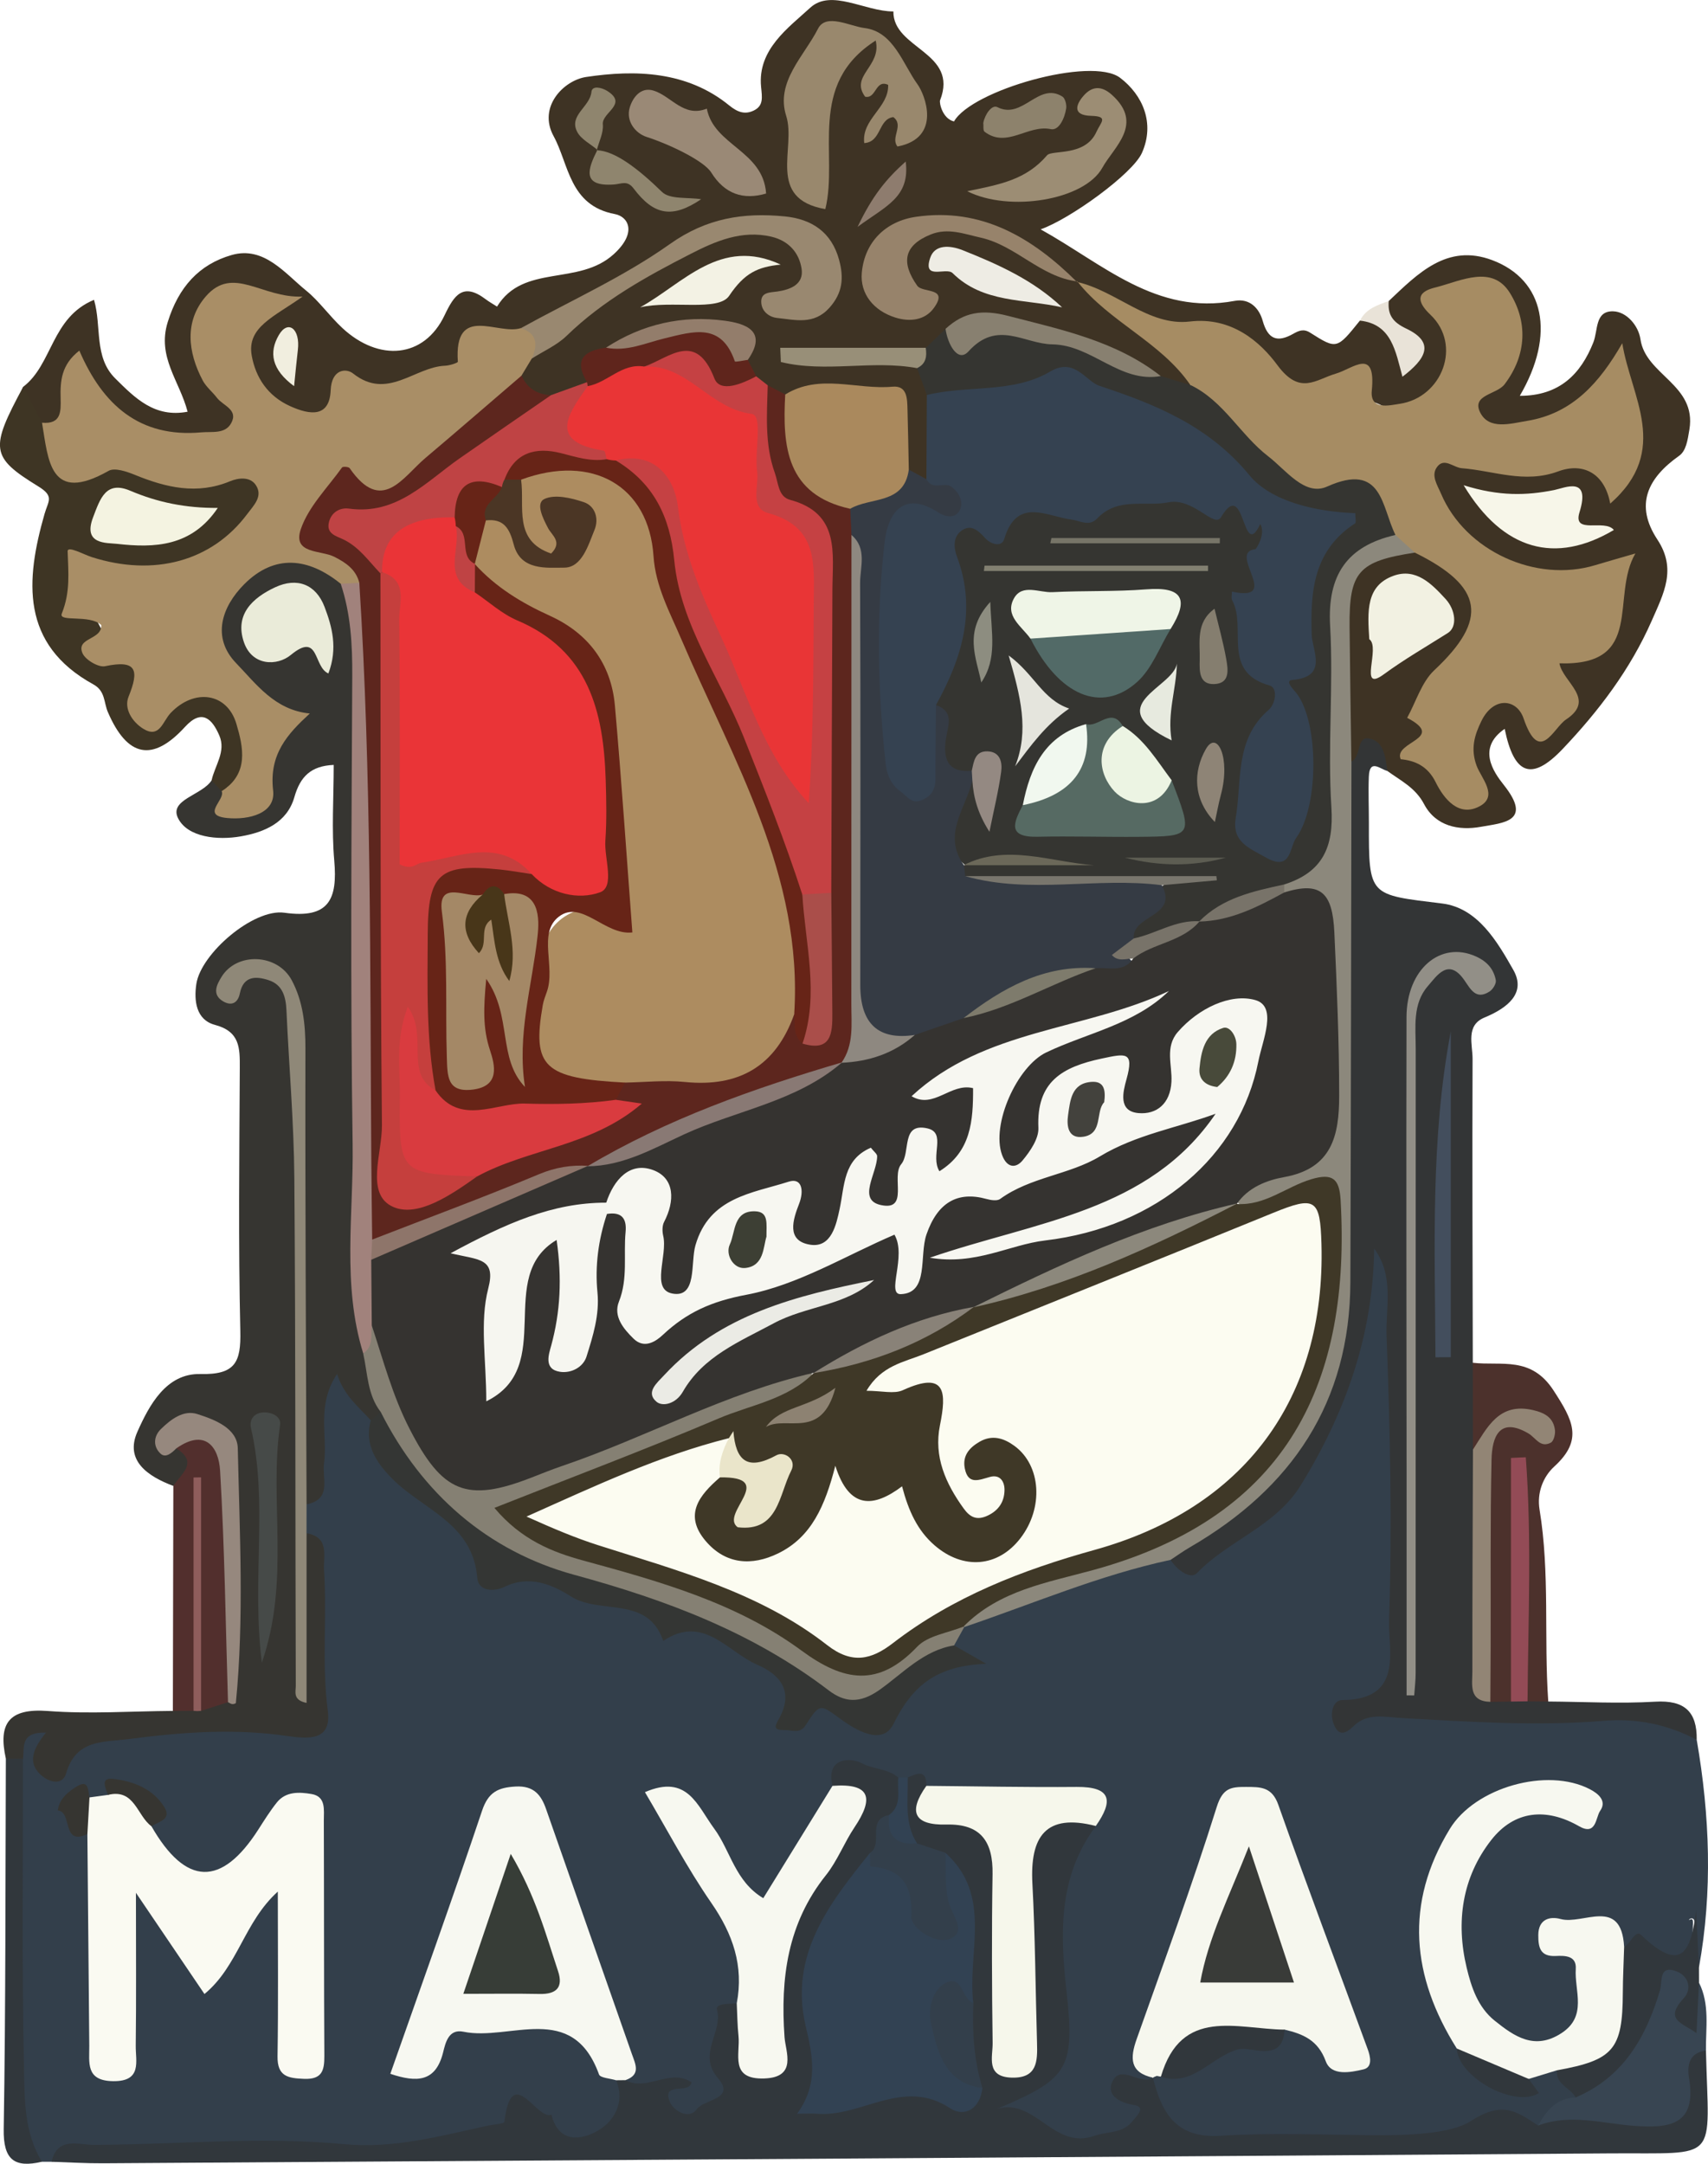 <?xml version="1.0" encoding="UTF-8"?><svg id="a" xmlns="http://www.w3.org/2000/svg" viewBox="0 0 686 868.94"><defs><style>.b{fill:#857e6f;}.c{fill:#928f87;}.d{fill:#948982;}.e{fill:#f2f1e2;}.f{fill:#96887e;}.g{fill:#8c887c;}.h{fill:#464a48;}.i{fill:#343634;}.j{fill:#483619;}.k{fill:#eff5e7;}.l{fill:#ad8c60;}.m{fill:#8f856e;}.n{fill:#d93b3f;}.o{fill:#937d6b;}.p{fill:#3e3524;}.q{fill:#393b38;}.r{fill:#ebebe5;}.s{fill:#373d37;}.t{fill:#8d8272;}.u{fill:#f7f7f1;}.v{fill:#4c312c;}.w{fill:#e9e3d8;}.x{fill:#f6f6f0;}.y{fill:#8e7c6e;}.z{fill:#522f2d;}.aa{fill:#fcfcf1;}.ab{fill:#484a3a;}.ac{fill:#324253;}.ad{fill:#4b3625;}.ae{fill:#f7f6e9;}.af{fill:#a68c63;}.ag{fill:#aa895d;}.ah{fill:#828071;}.ai{fill:#526a67;}.aj{fill:#566a63;}.ak{fill:#787369;}.al{fill:#8f8878;}.am{fill:#a98e66;}.an{fill:#eaebd9;}.ao{fill:#eae5ca;}.ap{fill:#898278;}.aq{fill:#e5e5dd;}.ar{fill:#9c8d74;}.as{fill:#aa4e4a;}.at{fill:#434e5d;}.au{fill:#a1827c;}.av{fill:#353b44;}.aw{fill:#bf4344;}.ax{fill:#f4f3e1;}.ay{fill:#f6f7ee;}.az{fill:#e93536;}.ba{fill:#c53f3d;}.bb{fill:#858073;}.bc{fill:#353330;}.bd{fill:#384552;}.be{fill:#99886d;}.bf{fill:#3e3324;}.bg{fill:#8e8880;}.bh{fill:#f1eedf;}.bi{fill:#777568;}.bj{fill:#f3f2e4;}.bk{fill:#f1f8ef;}.bl{fill:#5f251c;}.bm{fill:#8d826c;}.bn{fill:#8f5d5c;}.bo{fill:#5d5d52;}.bp{fill:#333536;}.bq{fill:#fafaf2;}.br{fill:#7e7b6c;}.bs{fill:#9a8976;}.bt{fill:#c54143;}.bu{fill:#43423d;}.bv{fill:#97836b;}.bw{fill:#f6f7eb;}.bx{fill:#3f3827;}.by{fill:#354251;}.bz{fill:#eeece4;}.ca{fill:#998870;}.cb{fill:#f7f8f1;}.cc{fill:#79766d;}.cd{fill:#6b6859;}.ce{fill:#8e8476;}.cf{fill:#a48866;}.cg{fill:#353531;}.ch{fill:#8d8d80;}.ci{fill:#ecf4e3;}.cj{fill:#897974;}.ck{fill:#5d261e;}.cl{fill:#928575;}.cm{fill:#363531;}.cn{fill:#f7f8f0;}.co{fill:#e7eadf;}.cp{fill:#988f78;}.cq{fill:#888070;}.cr{fill:#31373c;}.cs{fill:#ea3437;}.ct{fill:#333f4b;}.cu{fill:#8e756a;}.cv{fill:#934b56;}.cw{fill:#672417;}.cx{fill:#3d3f34;}</style></defs><path class="ct" d="M681.47,698.68c5.27,30.44,6.42,60.91,.89,91.45-4.8-6.02-1.19-12.79-1.75-17.76,.05-3.95-3.81-.55-1.52-1.6,.63-.29,.92,.27,.88,1.67-.51,17.51-2.2,18.84-18.26,11.47-3.86-1.77-7.3-.55-10.81-1.57-6.75-4.88-13.55-9.38-22.37-4.69-.33,5.32,5.54,6.57,6.67,10.72,3.06,11.19,5.73,22.97-5.44,30.96-10.82,7.73-21.7,4.02-31.06-3.95-15.86-13.5-20.51-43.69-10.63-66.72,8.21-19.13,19.69-24.95,45.38-23.03-25.15-9.05-41.73-2.63-51.52,20.97-7.43,17.91-9.83,36.35-1.51,54.92,2.56,5.71,5.55,11.32,6.22,17.71,.08,16.54,14.97,13.36,23.99,17.88,4.69,2.35,1.26-3.16,3.22-3.7,3.4-3.01,7.18-4.56,11.74-3.46,4.29,3.4,9.15,6.47,7.75,13.22-5.15,5.46-10.26,10.99-18.08,12.67-14.54-5.46-28.29,2.03-42.24,3.48-30.82,3.2-61.55,1.21-92.29,1.54-14.24,.15-17.85-11.32-20.17-22.86,.84-1.61,1.92-3.05,3.19-4.35,16.7-9.47,34.54-15.85,53.39-19.51,9.06-1.42,14.35,6.63,21.49,9.02,3.31-1.59,3.54-4.2,2.73-6.51-9.51-27.21-19.12-54.38-29.16-81.4-1.96-5.26-4.24-11.16-11.27-10.95-7,.2-8.67,6.27-10.72,11.53-9.1,23.37-16.31,47.41-24.88,70.97-3.32,9.14-2.13,18.44-2.41,27.72-.53,3.19-8.02,1.21-5.17,6.89,7.41,14.78-3.61,17.08-13.56,19.47-15.72,3.77-29.38-3.72-42.78-9.81-8.27-3.76-4.39-10.37,1.95-11.72,22.34-4.76,21.1-21.47,20.55-37.98-.47-14.2-3.68-27.87-.03-42.74,2.6-10.61,6.45-19.31,12.5-27.68-1.4-10.46-9.88-7.68-15.99-8.1-14.37-.99-28.85,.94-43.19-1.36-4.43-1.24-7.93-5.1-13.01-4.66-1.63-.06-3.21-.26-4.81-.52-7.88,1.79-18.4-13.51-23.79,3.81-3.76,10.83-10.64,19.97-16.19,29.81-10.39,18.44-16.83,18.11-28.99-.12-5.98-8.97-9.28-20.36-20.81-24.99,4.7,14.55,13.26,26.82,21.29,39.39,8.03,12.57,13.61,25.63,7.05,40.76-7.7,8.1-9.01,17.5-5.45,27.76,2.51,7.24-.48,11.91-6.41,15.68-5.09,3.24-10.5,5.14-15.74,1.43-7.18-5.08-9.22-10.17,1.08-13.2-6.34-2.81-15.17,11.91-21.56-1.52-6.41-35.57-22.35-67.94-34.05-101.74-1.47-4.25-3.56-8.35-8.72-8.83-6.31-.58-8.92,4.04-10.54,8.92-10.08,30.28-21.07,60.26-29.37,92.83,10.76-18.21,27.67-14.2,43.4-15.62,18.76-1.7,29.27,8,37.4,22.7,.62,6.16,12.52,9.77,2.94,18.6-8.15,7.52-18.22,14.41-26.32,7.2-11.19-9.96-18.71-3.89-29.04-.83-29.79,8.81-60.6,6.14-91.23,6.19-27.88,.04-56-2.6-83.65,3.58-1.28,0-2.55,0-3.83,0-16.71-9.08-10.14-25.7-10.71-38.62-1.75-40.12-.52-80.35-.58-120.52,.43-6.7-1.2-15.08,8.75-15.94,9.58-.83,4.82,8.07,7.07,12.3,26.77-18.2,57.18-15.12,86.62-13.52,14.31,.78,20.03-.86,17.81-16.08-2.95-20.25,4.77-41.5-5.63-61.12-1.2-3.83-.96-7.57,.52-11.27,6.37-8.85,3.91-19.08,4.56-28.83,.56-8.45-1.81-19.71,8.45-22.47,9.45-2.55,11.92,8.49,16.42,14.67,3.35,11.5,8.03,21.14,18.5,29.23,10.57,8.17,22.28,16.77,27.79,30.19,1.33,3.24,3.33,5.54,6.81,5.44,28.26-.76,51.95,16.02,78.91,20.59,9.02,1.53,16.99,7.89,25.1,12.78,10.51,6.34,15.87,13.95,11.06,22.39,.4-11.25,8.67-10.74,18.02-3.37,11.31,8.91,18.74,6.34,25.84-5.27,3.89-6.36,9.72-11.84,17.97-12.6,6.27-.58,2.05-3.96,1.98-6.31,.23-4.01,2.5-6.75,5.38-9.15,25.94-13.02,52.43-24.37,81.88-26.56,23.8,1.24,38.12-15.45,49.29-31.39,16.2-23.1,26.07-49.92,26.48-79.2,.08-5.75-.9-14.62,7.65-14.38,7.72,.22,7.85,8.36,8.19,14.75,2.52,47.64,.49,95.31,1.09,142.97,.15,12.1-.38,25.69-15.94,30.58,12.68-4.07,25.88-3.39,38.44-1.63,23.74,3.33,47.4,1.2,71.06,1.3,10.96,.05,19.58,2.4,25.8,11.59Z"/><path class="bf" d="M9.33,155.33c11.83-9,11.24-27.8,28.43-34.92,3.13,10.7-.12,22.98,8.5,31.53,8.03,7.97,15.85,15.91,29.09,13.4-3.26-12.43-12.33-21.97-7.99-35.98,4.34-14.02,12.58-23.21,25.73-26.96,12.98-3.69,21.45,7.5,29.9,14.32,5.09,4.1,9.28,10.14,14.55,15.04,14.59,13.54,32.77,12.22,41.03-5.18,3.87-8.16,7.44-13.24,16.48-6.42,1.45,1.09,3.05,1.98,4.58,2.96,10.61-17.31,32.73-8.15,46.88-21.05,9.56-8.71,5.78-15.11,.45-16.1-18.35-3.43-18.43-20-24.61-31.3-6.43-11.76,4.08-22.41,13.08-23.76,19.74-2.96,40.5-2.39,57.44,11.42,3.52,2.87,6.45,3.73,9.91,2.04,3.94-1.92,3.32-5.28,2.9-9.46-1.5-15.07,11.07-23.82,19.71-31.78,8.44-7.78,22,1.48,33.43,1.47-.19,15.1,26.35,16.25,18.76,35.67-.41,1.04,.98,7.42,5.59,8.5,7.04-12.51,55.22-26.27,66.72-17.52,9.06,6.89,14.07,18.21,8.76,30.15-3.75,8.42-28.96,26.62-40.69,30.7,25.12,13.93,46.41,34.61,77.94,28.73,6.07-1.13,9.85,3.02,11.23,7.95,2.11,7.52,5.87,8.88,12.23,5.3,2.24-1.26,4.19-2.17,6.82-.5,10.7,6.78,10.74,6.71,19.99-4.8,9.87-6.18,11.05,5.98,17.11,7.54-1.98-4.77-12.52-7.07-5.55-15.39,11.69-11.02,23.41-23.27,41.57-16.47,21.02,7.88,25.58,29.78,11.11,54.5,16.06,0,24.5-8.84,29.51-21.38,1.99-4.98,.59-12.7,7.93-12.56,5.52,.11,10.25,5.86,11.02,11.21,2.08,14.46,22.63,18.17,19.66,36.26-.73,4.43-1.34,8.59-4.15,10.57-12.66,8.96-17.89,19.7-8.71,33.62,7.85,11.9,2.55,21.59-2.27,32.59-8.61,19.63-21.41,36.39-35.77,51.5-12.62,13.28-19.59,10.15-23.29-8.07-11.16,7.66-4.57,17.24-.36,22.52,11.76,14.79-.38,15.2-9.12,16.8-9.03,1.66-18.23-.23-22.91-9.12-3.47-6.59-9.36-9.37-14.7-13.27-2.76-3.87-4.73-8.56-11.15-4.13-4.21,2.91-6.22-1.22-7.75-4.67-2.76-17.48-1.53-35.04-1.11-52.51,.44-18.66,6.91-25.3,26.64-30.26,14.97,.6,24.83,9.05,29.94,22.18,5.36,13.75-1.92,23.35-12.06,32.75-15.67,14.54-13.55,27.25,6.09,43.72,4.36-6.09-.29-12.11,.19-17.76,1.44-16.67,10.22-22.28,25.06-15.17,3.28,1.57,5.86,5.35,10.01,2.49,4.44-3.07,4.33-7.3,2.29-11.72-3.48-7.55-1.38-12.71,7.03-13.26,8.36-.55,9.35-6.23,11.62-12.33,5.83-15.68,5.62-16.32-10.93-15.34-26.12,1.55-49.05-11.17-57.22-31.75-5.82-14.66-1.13-22.32,13.51-17.94,18.43,5.51,37.43-4.5,55.65,5.29,8.04,4.32,10.01-5.89,9.63-11.69-.61-9.27-1.77-18.65-5.01-30.66-9.41,14.59-20.34,24.43-36.16,26.56-7.57,1.02-15.87,2.14-20.87-5.02-5.79-8.3,2.96-12.15,7.1-17,6.46-7.57,6.69-16.22,4.37-24.95-2.47-9.3-9.68-10.71-17.99-8.6-9.03,2.29-5.11,7.87-3.47,13.27,3.66,12.12,.52,22.33-9.59,30.21-4.12,3.22-10.54,6.97-13.72,4.33-12.83-10.64-33.06-3.16-41.31-10.51-25.08-22.31-61.17-19.18-84.95-41.68-12.79-7.8-25.03-16.75-39.37-21.52-13.15-4.38-25.98-4.32-36.13,7.13-9.33,10.53-7.45,16.21,7.18,22.54,3.74-2.04,.87-3.93-.03-6.03-6.88-16.09-.87-25.75,16.31-25.7,10.97,.03,20.49,4.9,29.7,10.38,6.98,4.16,14.03,8.22,21.04,12.34,12.67,7.5,24.86,15.73,36.06,25.27,5.34,4.54,12.82,8.28,10.06,17.61-4.67,2.77-9.04,1.05-13.4-.86-18.33-13-39.61-18.11-61-23.25-8.26-1.98-14.71-.16-20.86,4.88-3.71,2.63-7.08,5.85-11.73,6.82-13.19,.54-26.4,.09-38.33,.28,11.18,1.3,23.97-2.49,36.25,2.38,4.13,3.55,6.17,8.22,7.43,13.34,1.16,10.91,2.95,21.87-2.5,32.26-4.42,4.01-7.56,.98-10.71-1.93q-9.13-31-44.32-28.77c-3.87,.3-7.47-.49-10.73-2.66-2.31-1.53-4.29-3.44-6.05-5.58-2.21-2.89-3.65-6.1-3.99-9.75-.75-10.19-8.75-9.07-15.37-9.51-12.94-.88-24.45,4.72-36.24,8.77-7.4,2.02-7.73,9.52-11.26,14.57-4.29,3.96-9.35,5.78-15.17,5.59-6.47-.82-11.04-3.86-12.43-10.62-.04-4.14,1.91-7.36,4.71-10.18,19.96-17.33,42.02-31.51,65.49-43.65,7.93-4.1,15.94-7.15,25.03-7.03,8.82,.12,16,3.12,20.38,11.06,4.56,8.27,.43,14.32-8.26,20.57,10.69,.54,16.15-2.41,17.04-10.71,.82-7.61-2.97-13.65-9.74-16.82-15.36-7.2-30.06-4.98-44.95,2.8-22.66,11.84-42.75,28.41-67.35,36.67-9.34,2.16-19.04,1.81-24.36,13.56-2.74,6.05-13.18,6.35-20.27,8.57-12.62,3.94-26.58-1.23-38.64,11.29-6.35,6.6-18.43-3.38-24.54-11.91-8.26-11.53-6.6-22.31,5.74-32.59-7.99-2.57-14.65-4.99-20.36,.32-6.19,5.76-5.32,13.64-3.44,21.2,.61,2.44,1.93,4.61,2.98,6.89,3.13,6.78,14.68,11.41,7.72,20.73-6.45,8.62-17.21,6.46-26.41,5.57-17.22-1.66-28.04-12.74-36.47-27.24-6.09,6.27,1.41,22.26-14.9,20.66-5.03-4.09-11.58-7.45-7.59-15.84Z"/><path class="cm" d="M123.13,615.73c9.42,1.63,6.64,9.14,7.02,14.93,1.23,18.75-.98,37.53,1.51,56.37,1.61,12.22-7.97,11.32-16.46,10.09-21.09-3.05-42.05-1.54-63.11,1.21-10.67,1.39-21.54,.03-25.53,13.82-1.33,4.61-6.08,3.85-9.39,1.25-6.77-5.31-3.66-11.51,1.31-17.61-10.51-.3-8.63,5.88-9.25,10.44-2.29,2.24-4.58,2.28-6.88,.01-3.13-14.1,1.18-20.32,16.87-19.13,16.64,1.27,33.47,.08,50.21-.04,1.9-1.46,3.82-2.89,6.17-3.53,1.46-.46,2.97-.8,4.47-1.11,3.52-.97,7.3-1.16,10.35-3.48,2.31-29.87,1-59.69,.51-89.47-.17-10.5-5-17.68-17.49-13.09-.11,.04,.06,1.18,.31,1.71,.26,.54,.78,.96,1.29,1.45,5.54,8.08,5.67,14.44-5.43,17.17-10.17-3.81-19.6-10.14-14.42-21.76,4.68-10.49,11.51-23.5,25.27-23.17,14.12,.33,16.35-4.79,16.06-17.28-.81-35.21-.38-70.45-.21-105.68,.04-7.94,.09-14.59-9.99-17.26-7.61-2.02-8.47-9.75-7.46-16.44,1.84-12.21,22.94-30.34,35.37-28.59,17.99,2.54,21.38-5.48,20.02-20.93-1.1-12.47-.22-25.12-.22-38.43-9.18,.39-13.44,4.69-15.8,12.94-2.93,10.26-12.05,14.1-21.49,15.75-9.36,1.64-21.23,.4-25.15-7.14-3.96-7.61,9.53-9.3,13.41-15.36,3.24-1.19,4.82,.85,6.26,3.15,1.95,3.29,4.51,7.53,8.5,4.03,8.32-7.29,4.87-20.61,13.36-28.13-4.59-4.99-7.29-11.12-13.25-15.51-19.61-14.45-18.04-39.21,2.36-50.41,15.32-8.41,29.73-3.71,40.86,13.35,4.5,10.14,3.78,20.87,3.79,31.48,.07,79.47,0,158.95,.06,238.42,0,9.36-.69,18.81,2.63,27.84,1.06,9.37,4.75,18.29,5.09,27.82-.47,3.28-1.63,5.82-5.71,5-4.79-5.37-10.69-9.75-13.58-18.64-8.43,12.77-3.67,24.76-5.23,35.9-.85,6.06,3.32,14.36-6.98,16.44-4.32-5.62-2.13-12.14-2.17-18.2-.33-56.55,.65-113.12-2.08-169.64-.57-11.89,.44-24.81-20.6-28.49,21.58,4.19,20.01,17.8,20.54,29.96,2.54,58.41,1.96,116.86,1.9,175.31-.03,28.5,.25,56.99,.2,85.49,.73-20.94-2.48-41.99,2.19-62.8Z"/><path class="cr" d="M334.35,717.17c-2.8-11.6,7.42-11.38,11.67-9.14,4.86,2.55,10.62,2.2,14.78,5.81,3.04,4.79,2.17,9.73,.55,14.7-9.4,3.51-3.39,15.29-10.65,19.95-22.98,25.09-26.1,54.51-20.5,86.65,1.31,7.54,4.31,8.74,9.22,7.12,14.41-4.76,28.51-7.14,43.29-1.4,3.23,1.25,5.4-2.14,5.8-5.67-2.2-10.1-2.79-20.3-2.7-30.56-1.86-18.24,5.93-37.79-7.51-54.39-3.81-5.07-11.6-4.87-14.69-10.96-3.3-8.62-1.52-17.05,.96-25.44,3.72-1.64,7.56-3.53,7.49,3.33,1.04,6.83,6.55,8.76,11.94,10.45,15.04,4.7,19.91,15.74,19.92,30.35,0,15.67-.15,31.34,.15,47.01,.12,6.07-1.54,12.56,3.98,19.74,6.05-11.46,3.93-22.34,2.27-32.9-2.48-15.68-2.83-31.22,1.25-46.64,4.6-17.4,11.12-20.03,28.57-11.89-15.12,20.35-14.41,42.95-11.74,66.86,3.48,31.1,.13,34.79-27.95,46.74,15.33-4.59,22.77,16.7,39.05,10.83,5.09-1.83,11.29-.82,15.21-5.74,1.59-2.01,5.92-5.8,.78-6.63-6.25-1.01-10.89-4.11-8.92-8.94,3.33-8.16,11.22,1.34,16.6-2.01l-.13-.09c3.54,14.08,9.2,24.51,27.03,23.38,20.07-1.27,40.29-.43,60.43-.24,13.94,.14,31.99-.33,40.22-5.65,12.92-8.34,18.42-3.83,27.06,1.78,8.49-5.95,17.54-8.49,28.1-6.43,14.64,2.86,27.64,2.51,28.91-17.7,.3-4.71,3.6-9.78,10.39-5.99,1.07,45.49,6.03,40.98-38.42,41.3-201.78,1.43-403.57,2.7-605.36,3.98-6.9,.04-13.8-.39-20.7-.6,2.39-10.26,10.78-6.78,16.95-6.8,33.56-.1,67.1-3.47,100.7-.27,19.57,1.86,38.45-3.25,57.36-7.4,2.39-.52,6.79-.79,6.88-1.58,2.93-24.18,12.92-.49,18.9-2.86,2.94,11.77,12.3,10.16,18.76,6.34,6.34-3.75,10.93-11.25,7.21-20.14,1.22-1.4,2.46-1.35,3.72-.04,8.75,4.61,17.86-4.9,26.54,.79-.71,5.07-12.29-.5-8.62,8.02,1.46,3.38,7.52,7.23,10.74,2.82,2.99-4.09,15.8-3.98,8.56-12.4-8.52-9.91,2.06-18.39-.43-27.61-.69-2.57,4.97-2.23,7.95-2.49,8.09,4.92,2.42,15.86,9.23,21.46,6.28-1.27,5.67-6.64,5.14-10.31-4.13-28.8,8.28-52.33,23.12-75.19,4.92-7.59,9.71-15.16,.96-23.3Z"/><path class="bp" d="M542.8,305.77c4.08-1.93,1.92-10.06,7-9.22,6.18,1.02,6.61,7.7,7.48,13.07-2.95-.71-7.2-5.13-7.5,2.26-.25,6.25,.03,12.51,.02,18.77-.05,29.58,.08,28.55,29.46,32.19,14.26,1.77,22.12,15.33,28.55,26.67,5.33,9.39-2.51,15.36-11.59,19.12-7.62,3.15-4.76,10.82-4.78,16.61-.17,40.67,.02,81.35,.09,122.02,8.01,10.16,4.19,22.12,5.1,33.35,1.13,31.62-2.83,63.37,2.36,94.83,2.05,1.98,4.63,2.75,7.39,3.07,2.73,.21,5.45,.5,8.15,1,2.8,.56,5.08,2.12,7.3,3.79,14.32,.1,28.68,.91,42.94,.07,11.79-.7,16.85,3.97,16.7,15.31-11.73-6.21-24.11-8.72-37.44-7.62-27,2.22-53.99,.37-80.95-1.12-6.88-.38-13.88-2.23-19.44,3.25-3.73,3.67-6.34,3.75-8.12-1.25-1.41-3.96-.18-9.22,3.65-9.24,24.73-.09,18.33-20.17,18.74-32.15,1.28-37.95,.41-76.02-1-114-.43-11.48,3.19-24.05-4.98-35.11-.49,34.8-11.5,65.77-29.43,94.93-10.22,16.61-29.05,22.14-41.79,35.39-2.56,2.66-8.06-1.28-10.56-5.35,.53-9.42,9.08-11.39,14.94-15.5,34.45-24.15,52.16-56.71,51.97-99.12-.28-60.44-.24-120.88,.04-181.32,.04-8.5-2.31-17.9,5.71-24.71Z"/><path class="p" d="M89.01,317.73c-1.34-1.45-2.68-2.91-4.02-4.36,1.3-5.96,5.86-11.56,3.11-17.97-2.86-6.66-6.98-10.95-13.77-3.52-12.98,14.22-23.16,12.32-31.02-5.95-1.65-3.85-.98-8.43-5.78-11.07-29.36-16.13-27.25-41.86-19.65-68.45,1.51-5.29,4.04-7.07-2.52-11.09-19.33-11.86-19.37-15.17-6.04-39.99,2.52,4.81,5.04,9.62,7.55,14.42,6.66,12.5,14.47,18.27,31.08,16.45,15.39-1.69,31.45,5.18,48.22,3.54,11.46-1.12,12.74,8.88,7.36,17.28-9.8,15.27-24.17,23.41-42.56,23.98-8.21,.26-16.35-.11-25.58-3.14-.14,15.24,3.28,28.07,16.59,35.11,9.86,5.21,1.88,15.72,8.26,21.29,20.51-9.68,30.87-8.92,37.53,2.7,6.4,11.16,2.76,23.91-8.78,30.79Z"/><path class="v" d="M591.6,582.12c-.03-11.62-.05-23.24-.08-34.86,11.53,1.33,23.4-2.83,32.47,11.16,7.63,11.78,12.11,19.7,.29,30.49-4.63,4.23-7.02,10.71-5.94,17.28,4.21,25.58,1.71,51.44,3.5,77.11-2.77-.03-5.54-.06-8.31-.08-7.7-25.84-.7-52.29-3.32-74.01-2.63,21.75,4.41,48.25-3.34,74.11-2.76,.04-5.52,.07-8.28,.11-5.76-7.15-3.34-15.61-3.34-23.48,0-23.06-.88-46.12-.05-69.17,.4-11.11,4.06-20.22,15.36-22.37-9.71-1.72-10.41,11.69-18.95,13.71Z"/><path class="z" d="M91.57,683.56c-3.6,1.17-7.21,2.33-10.81,3.5-3.39-31.85-.32-63.79-1.45-90.85-1.59,27.04,2.02,59.01-1.57,90.83-2.77,.01-5.54,.03-8.31,.04,.06-30.11,.13-60.23,.19-90.34,2.95-4.83,10.35-9.31,1.19-15.09,1.15-15.01,9.25-7.3,15.05-4.2,5.57,2.97,6.59,8.89,6.46,14.77-.62,27.66,1.19,55.26,1.95,82.89,.09,3.1,.36,6.33-2.71,8.45Z"/><path class="bd" d="M685.18,823.45c-6.85,.91-7.65,6.06-6.79,11.15,3.17,18.92-8.05,20.16-22.18,19.1-12.78-.96-25.61-4.98-38.43-.12,3.31-6.05,7.42-11.03,15.07-11.29,12.21-14.84,27.19-27.84,30.91-48.22,.69-3.76,3.48-6.74,8.14-6.03,5.12,.78,7.16,4.26,8.04,9.02,.91,4.92-3,9.42-1.03,14.64,.51-5.53-.13-10.99,3.47-15.52,4.39,8.73,2.7,18.08,2.8,27.25Z"/><path class="cr" d="M2.35,706.24c2.29,0,4.59,0,6.88-.01,.03,41.46-.47,82.92,.4,124.36,.26,12.6,.07,25.96,7.23,37.53-11.07,2.57-15.58-.73-15.37-13.12,.81-49.58,.66-99.18,.86-148.77Z"/><path class="cr" d="M682.38,796.2c-.31,6.19-.61,12.38-1,20.27-5.62-4.11-13.22-5.29-5.13-14.02,3.53-3.81,1.79-9.01-2.84-10.77-7.32-2.78-5.64,4.07-6.71,7.65-5.6,18.81-14.71,34.83-33.85,42.96-2.11-3.9-8.08-5.15-7.52-10.89,14.9-9.26,24.42-21.36,22.19-40.23-.42-3.52,1.36-7.18,4.8-9.37,2.64-1.26,4.46-7.04,6.85-4.74,16.53,15.92,20.07,6.17,22.06-10.04,.38,7.7,.76,15.4,1.14,23.1,0,2.02,.01,4.04,.02,6.06Z"/><path class="w" d="M557.77,120.9c-.44,5.48,1.49,8.43,7.05,11.07,11.89,5.65,7.65,12.31-1.54,19.32-2.79-10.17-4.28-21.13-17.07-22.53,2.38-4.78,7.02-6.25,11.56-7.85Z"/><path class="bq" d="M60.81,733.37q20.7,36.06,42.97,1.3c2.35-3.67,4.67-7.39,7.38-10.79,3.65-4.6,9.16-4.24,13.97-3.43,5.9,.99,4.92,6.47,4.93,10.7,.11,31.48,.03,62.97,.21,94.45,.03,5.87-.89,9.51-8.13,9.23-6.45-.25-10.8-.94-10.67-9.08,.34-21.32,.11-42.64,.11-66.12-13.58,12.27-15.89,29.92-29.46,41.13-8.05-11.88-16.02-23.66-27.52-40.64,0,23.83,.15,42.6-.08,61.37-.08,6.3,2.66,14.42-9.1,14.27-11.14-.14-9.49-7.5-9.56-14.26-.28-28.32-.51-56.64-.76-84.96-3.3-5.11-3.85-10.07,.84-14.73,2.47-.34,4.94-.68,7.41-1.01,12-4.38,16.08,2.21,17.46,12.57Z"/><path class="ay" d="M466.26,833.96l-1.66-.31s-1.56,.64-1.56,.64c0,0,.13,.09,.13,.09-9.52-2.04-9.31-7.98-6.65-15.49,10.98-31,22.34-61.89,32.17-93.26,2.41-7.68,5.78-8.05,11.74-8.03,5.78,.02,10.41-.13,12.99,7.17,11.61,32.87,23.96,65.48,35.93,98.22,1.04,2.86,2.04,7.14-1.71,8.03-5.27,1.26-12.96,2.75-15.16-3.25-3.13-8.53-9.15-10.95-16.54-12.71-4.03,1.76-8.35,2.06-12.61,2.86-13.5,2.52-28.23,2.62-37.07,16.03Z"/><path class="cb" d="M251.16,835.36c-1.24,.01-2.48,.03-3.72,.04-2.36-.75-6.34-.92-6.85-2.33-10.69-29.65-35.8-13.29-54.44-17.16-6.08-1.26-7.25,4.61-8.2,8.38-2.97,11.77-10.42,12.14-21.18,8.52,12.37-35.24,24.99-70.31,36.84-105.64,2.51-7.48,6.4-9.35,13.52-9.73,7.26-.39,10.21,3.35,12.21,9.08,11.48,32.74,22.9,65.49,34.41,98.22,1.48,4.22,3.77,8.42-2.59,10.63Z"/><path class="cn" d="M652.32,781.81c-.18,6.15-.5,12.29-.53,18.44-.09,22.76-3.7,27.05-26.46,31.15-3.78,1.16-7.55,2.31-11.33,3.47-11.69,.77-22.22-1.17-28.9-12.23-18.16-28.85-21.06-58.21-2.8-88.18,10.19-16.73,39.12-24.84,56.24-15.95,3.62,1.88,6.87,4.82,4.14,8.7-1.82,2.59-1.49,10.17-8.46,6.18-13.25-7.59-25.99-6.31-35.25,5.5-11.73,14.97-14.31,32.88-9.9,51.31,1.88,7.84,4.52,15.87,11.25,21.27,7.95,6.38,16.06,12.01,26.82,5.01,10.52-6.85,5.17-16.98,5.75-25.8,.35-5.34-4.3-5.37-8.05-5.19-6.33,.31-7.02-3.55-7-8.43,.04-6.42,4.68-7.58,8.97-6.41,8.96,2.45,24.36-9.09,25.5,11.14Z"/><path class="g" d="M542.8,305.77c-.14,69.7-.2,139.39-.44,209.09-.17,48.35-23.52,82.79-64.5,106.53-2.65,1.54-5.15,3.35-7.72,5.03-28.57,6.11-55.36,17.66-82.89,26.98-.24-.92-.47-1.84-.72-2.76,4.96-12.22,16.93-13.94,27.25-17.95,22.1-8.6,45.69-11.98,66.75-24.92,43.88-26.95,56.22-77.17,52.78-121.12-.75-9.63-6.39-6.98-11.93-5.64-8.05,1.95-15.72,9.6-24.49,1.76,1.02-10.23,10.01-12.38,17.06-14.88,14.02-4.97,19.16-14.75,19.16-28.54,0-19.88,.54-39.69-2.34-59.57-1.54-10.65-5.69-17.12-15.43-20.59-.97-1.98-1.01-3.97-.16-6,12.41-9.87,15.09-22.91,14.46-38.17-.93-22.43-.53-44.93-.08-67.39,.43-21.38,6.85-29.1,28.34-35.69,5.94,.73,10.77,2.65,10.35,9.98-22.68,3.47-26.42,7.67-26.21,29.85,.17,18,.48,36,.73,54Z"/><path class="cn" d="M334.35,717.17c15.54-1.18,16.57,5.13,8.88,16.6-4.17,6.21-6.88,13.48-11.5,19.27-15.43,19.32-18.32,41.34-16.63,65.06,.42,5.88,5.23,16.15-8.16,16.58-14.06,.46-9.56-9.86-10.33-17.08-.47-4.34-.48-8.73-.7-13.1,2.86-15.01-1.54-27.77-10.18-40.27-9.79-14.16-17.82-29.54-26.7-44.53,17.07-7.38,20.96,5.33,27.81,14.63,6.59,8.95,8.38,21.19,19.72,27.95,9.26-15.02,18.53-30.07,27.8-45.12Z"/><path class="bw" d="M440.13,733.29c-20.23-5.23-26.47,4.33-25.48,23.09,1.13,21.31,1.24,42.68,1.86,64.02,.22,7.39,.1,14.28-10.24,13.94-10.43-.34-7.52-8.35-7.59-13.88-.31-22.61-.4-45.23-.03-67.83,.22-13.03-4.69-20.27-18.47-19.92-13.13,.33-15.52-5.08-8.12-15.54,20.11,.17,40.22,.61,60.32,.43,14.28-.13,14.71,5.76,7.73,15.69Z"/><path class="i" d="M148.94,570.41c1.33-1.13,2.66-2.26,3.99-3.39,6.27-2.17,7.21,3.39,9.35,6.73,19.62,30.64,47.03,49.34,82.69,57.53,30.85,7.08,59.21,20.87,84.87,39.42,8.98,6.49,15.93,7.1,25.47,1.2,8.4-5.19,15.13-16.3,27.88-11.14,3.07,1.75,6.13,3.5,12.94,7.4-20.34,.72-29.89,9.18-37.24,24.1-4.39,8.92-14.87,2.82-22.02-2.47-7.6-5.62-7.76-5.53-13.37,3.14-2.24,3.46-5.51,1.77-8.28,1.83-5.66,.13-3.48-2.24-1.87-5.43,5.25-10.4-.07-16.85-9.26-20.83-12.01-5.2-21.61-20.39-37.7-9.53-6.22-18.39-25.37-10.38-37.17-17.92-7.46-4.76-16.7-8.7-26.74-3.74-3.73,1.84-10.33,2-10.79-3.7-1.78-21.86-21.67-27.26-34.01-39.64-5.98-6-11.64-13.59-8.74-23.58Z"/><path class="bb" d="M383.18,660.77c-12.36,1.99-20.65,11.34-30.1,17.97-7.93,5.56-14,4.84-20.25,.08-30.57-23.33-65.24-36.32-102.22-46.41-34.63-9.45-61.13-32.49-77.69-65.38-5.39-6.92-5.24-15.49-7.05-23.49,3.14-3.34-1.28-9.58,4.57-11.88,6.1,1.68,6.51,7.14,7.53,11.89,2,9.33,6.08,17.77,10.57,26.04,14.84,27.37,19.78,29.34,48.65,17.34,28.36-11.78,57.71-21.03,85.65-33.91,7.15-3.3,14.88-7.51,23.17-2.24,1.09,12.74-10.29,12.63-17.38,15.64-32.95,13.96-66.77,25.85-100.28,40.98,13.12,12.37,29.45,16.39,44.85,19.96,29.49,6.83,55.24,20.92,80.15,36.81,9.06,5.78,15.38,5.5,23.69-.33,8.81-6.19,16.8-16.16,29.97-10.62,0,0,.25,.21,.25,.21-1.36,2.46-2.72,4.91-4.08,7.37Z"/><path class="al" d="M123.13,615.73v68.13c-5.66-1.14-4.32-4.55-4.33-6.8-.22-67.98-.05-135.96-.58-203.93-.17-22.48-2.16-44.94-3.17-67.42-.24-5.43-1.57-10.25-7.09-12.07-5.04-1.66-10.18-1.88-11.62,5.26-.83,4.13-3.58,5.14-6.83,3.16-4.51-2.75-2.42-6.72-.49-9.83,6.15-9.93,22.42-9.32,28.15,1.41,4.48,8.38,5.52,17.63,5.5,27.33-.13,61.05,.25,122.1,.46,183.14,0,3.87-.01,7.75-.02,11.62Z"/><path class="cr" d="M466.26,833.96c8.24-28.17,30.65-19.09,49.68-18.89-.78,13.78-13.37,6.47-18.71,7.92-10.7,2.91-18.2,15.22-30.97,10.97Z"/><path class="cr" d="M585.09,822.64c9.63,4.08,19.27,8.15,28.9,12.23,1.37,1.89,2.74,3.78,4.1,5.67-9.64,6.11-32.34-6.2-33.01-17.9Z"/><path class="cm" d="M60.81,733.37c-5.82-4.2-6.71-15.22-17.46-12.57-.94-2.73-3.21-7.04,2.02-6.45,8.09,.92,16.04,3.93,20.62,11.34,3.12,5.04-2.33,5.83-5.18,7.68Z"/><path class="cm" d="M35.94,721.81c-.28,4.91-.56,9.82-.84,14.73-10.43,4.9-5.88-8.89-11.89-9.52,.65-4.8,4.33-7.63,7.84-9.73,4.65-2.79,4.29,1.82,4.89,4.52Z"/><path class="ac" d="M364.58,713.83c.19,8.95-1.5,18.18,3.73,26.42-12.31,4.71-14.96-.18-11.29-11.35,5.5-3.96,3.15-9.89,3.78-15.07,1.26-.01,2.52-.01,3.78,0Z"/><path class="cg" d="M560.47,214.83c-19.47,4.46-27.4,16.11-26.24,36.48,1.37,24.24-1.05,48.71,.51,72.93,1.04,16.11-3.66,26.07-18.92,30.94-8.68,8.8-21.36,9.95-31.27,16.42-1.55,.82-3.15,1.46-4.79,2.05-8.42,1.5-16.09,7.98-25.36,3.87-.87-12.3,7.75-18.32,16.21-24.44,.9-.08,1.81,.13,2.7-.11-28.71,3.84-57.42,7.06-86.03-.99-1.36-1.98-1.09-3.71,.78-5.19,15.99-2.51,32.05-1.01,41.24-.97-9.38,1.13-25.74-2.86-41.88,1.39-10.75-9.06-10.84-14.59-.59-33.82,9.95-2.3,6.4,7.56,6.82,7.98-.61-.56,9.68-12.43-4.57-9.88-9.34,2.15-12.67-3.04-13.34-11.1-.47-5.61,0-11.31-2-16.74,5.48-20.98,13.72-41.58,6.64-64.03-1.31-4.14,1.88-10.88,6.18-9.88,10.6,2.47,17.73-7.82,26.27-6.65,24.24,3.34,47.49-14.42,71.76-2.65,5.21,2.53,8.28-7.21,16.95,.77,15.03,13.82,7.82,30.7,4.01,39.71-5.24,12.39-3.75,19.84,3.09,27.46,7.39,8.24,6.98,15,1.33,23.35-6.58,9.71-7.18,21.25-8.67,32.43-.94,7,1.14,13.42,8.44,14.69,8.9,1.55,10.94-7.99,10.44-12.45-1.75-15.52,9.56-32.35-4.28-46.68-1.8-1.86-2.65-5.2-.79-6.92,11.55-10.72,7.88-24.22,7.06-37.08-.7-11.1,9.09-15.87,14.33-25.25-19.36-5.73-36.28-14.27-51.07-28.68-14.35-13.97-34.4-20.77-54.12-25.03-14.78-3.19-29.42,3.24-44.23,4.48-5.39,.45-10.94,4.52-14.83-2.61-1.31-3.59-2.62-7.19-3.92-10.78-.37-3.38,1.27-5.9,3.5-8.17,2.66-2.54,5.31-5.08,7.97-7.61,24.41-2.63,47.5,1.8,69.94,11.68,5.47,2.41,9.33,8.8,16.49,7.28,3.96,1.19,7.92,2.38,11.87,3.58,10.87-2.72,15.59,6.02,21.37,12.01,12.07,12.5,22.01,26.89,43.84,21.87,10.25-2.35,18.52,12.28,17.17,26.35Z"/><path class="af" d="M560.47,214.83c-5.65-11.21-5.08-29.47-27.45-19.43-8.95,4.02-16.48-6.63-23.67-12.16-11.22-8.63-17.91-22.28-31.27-28.65-11.92-17.36-32.54-25.22-45.38-41.58l-.18,.21c15.86,3.52,28.86,17.87,45.35,15.9,16.91-2.01,28.39,8.31,35.18,17.51,9.1,12.32,15.37,5.77,23.53,3.4,6.8-1.98,16.11-10.77,14.39,6.78-.79,8.07,7.06,5.97,11.19,5.36,17.06-2.52,25.18-23.62,12.34-35.79-9.06-8.59-.26-10.34,2.69-11.12,9.83-2.59,22.16-8.94,29.2,2.31,7.15,11.43,6.99,24.8-2.09,36.76-3.15,4.15-13.33,4.16-9.83,11.26,3.56,7.22,12.34,4.49,18.91,3.42,18.23-2.99,29.09-15.35,38.19-31.19,3.42,21.51,19.6,43-4.84,64.42-2.25-12.31-11.01-16.61-20.9-12.94-13.54,5.02-25.87-.28-38.7-1.27-3.43-.26-7.16-4.54-10.08-.33-2.34,3.38,.29,7.17,1.76,10.64,9.71,22.84,37.99,35.9,61.97,28.6,4.03-1.23,8.09-2.36,16.06-4.68-10.13,17.28,4.02,45.19-30.51,44.13,1.31,7.52,14.95,14.41,2.67,22.54-5.19,3.44-10.62,18.42-17.09-.47-2.69-7.84-12-8.96-16.92,1.09-2.74,5.6-4.46,11.11-1.92,17.97,1.82,4.93,8.87,12.14,1.23,16.25-8.4,4.52-14.35-2.92-17.7-9.68-3.22-6.51-8.39-8.67-14.03-9.2-3.08-7.12,18.62-8.22,2.6-16.62,3.56-6.45,5.79-14.33,10.9-19.12,21.77-20.4,19.9-33.57-7.83-47.23-2.6-2.37-5.21-4.74-7.81-7.1Z"/><path class="by" d="M372.24,158.63c16.4-4.04,34.64-.57,49.52-9.41,9.86-5.86,14.29,3.89,19.8,5.72,22.11,7.32,43.81,15.89,60.24,35.89,8.69,10.57,26.62,14.68,42.52,15.25,0,1.92,.46,3.77-.07,4.11-16.62,10.78-18.01,27.07-17.42,44.74,.21,6.34,6.75,16.9-7.72,18.12-2.58,.22-1.04,2.31,.94,4.53,9.71,10.88,9.97,45.96,.53,58.93-2.66,3.66-1.92,13.67-12.12,7.87-6.77-3.85-13.77-6.23-12.13-16.01,2.5-14.96-.43-31.47,13.14-43.22,2.96-2.56,3.78-8.95,.45-9.87-19.51-5.39-9.08-23.24-14.99-34.09-.52-.95-.12-2.4-.15-3.61,20.54,4.4-2.11-15.77,9.41-17.03,.32-.03,4.3-6.05,2-10.12-7.44,15.62-5.93-19.36-15.78-2.72-2.74,4.64-10.97-7.97-21.13-5.98-9.56,1.87-20.27-2.28-28.59,6.47-3.25,3.42-6.79,.92-10.44,.44-9.89-1.28-21.85-9.18-26.92,7.85-1.01,3.38-5.4,2.15-7.72-.46-2.7-3.03-5.71-5.71-9.54-2.83-3.41,2.56-3.01,6.9-1.68,10.45,8,21.41,1.92,40.72-8.45,59.47,5.12,10-.94,20.91,2.67,31.29,1.46,4.2-2.54,8.08-7,9.97-4.68,1.98-8.6,.41-12.09-2.72-6.99-6.26-10.36-14.62-10.44-23.51-.21-23.78-1.47-47.65,.06-71.33,.85-13.12,2.72-28.56,23.06-27.86,4.24,.15-3.47-4.19-.12-6.54,.06-11.26,.11-22.51,.17-33.77Z"/><path class="am" d="M89.01,317.73c11.06-6.97,8.71-17.68,5.94-27.02-3.71-12.56-16.91-14.38-26.43-4.36-3.19,3.36-4.42,10.39-11.03,6.28-4.32-2.69-7.83-8-5.84-12.9,4.3-10.59,3.3-14.9-9.44-12.19-2.66,.57-7.95-2.56-9.09-5.24-2.67-6.29,7.87-5.25,7.56-11.28-4.69-4.43-17.31-1-15.86-4.62,3.51-8.78,2.6-16.45,2.35-25-.07-2.36,6.37,1.26,9.7,2.33,25.07,7.99,48.29,1.63,62.41-17.28,2.61-3.49,6.47-7.12,3.47-11.65-2.31-3.48-7-2.93-10.37-1.53-13.24,5.49-25.64,2.55-38.13-2.54-3.31-1.35-8.16-3.04-10.64-1.64-23.61,13.38-24.2-4.16-26.73-19.34,7.73,.72,7.6-4.51,7.47-9.8-.17-6.83,.2-13.47,7.52-19.15,9.34,21.75,24.17,35.07,48.96,32.83,4.35-.39,9.55,.76,12-3.65,3.05-5.5-3.28-7.05-5.68-10.21-1.83-2.41-4.37-4.4-5.75-7.02-6.02-11.4-7.34-23.73,1.22-33.67,10.99-12.75,22.55,.74,38.92,.02-11.48,8.19-22.53,12.25-20.42,23.81,1.58,8.65,6.36,16.09,15.36,20.17,8.28,3.76,15.89,4.52,16.34-6.4,.34-8.37,6.11-8.98,9.01-6.68,13.77,10.91,24.69-2.66,36.96-3.13,1.79-.07,5.13-1.16,5.1-1.6-1.59-23.47,16.13-10.51,25.3-13.5,10.74,.75,10.65,5.39,4.39,12.23l-4.11,6.81c-10.42,21.34-31.73,31.51-48.21,46.6-4.2,3.84-10.84,3.78-16.26,1.42-10.57-4.6-13.26,3.98-16.85,10.01-4.98,8.38,3.39,8.42,7.7,11.14,5.51,3.48,13.22,6.06,8.64,15.36-2.72,1.18-5.25,.76-7.64-.9-12.98-10.53-26.58-12.03-38.76,.18-8.99,9.01-13.24,21.37-3.22,31.72,7.94,8.21,15.44,18.84,29.56,20.19-8.97,8.25-16.43,16.34-14.73,30.94,1.07,9.22-9.76,11.87-18.41,11.04-10.88-1.04-.62-7.33-2.26-10.79Z"/><path class="av" d="M372.07,192.4c2.31,4.66,7.16,1.14,9.82,2.92,3,1.99,5.49,6.08,3.47,9.79-1.68,3.1-5.56,2.58-8.38,.75-14.38-9.32-20.36,.61-21.65,11.66-3.47,29.61-2.82,59.43,.37,89.11,.45,4.23,2.08,8.49,6.09,11.3,2.48,1.74,4.22,4.87,7.95,3.55,3.97-1.41,5.98-4.17,5.97-8.53-.02-9.95,.14-19.89,.22-29.84,7.65,2.79,4.73,8.44,3.96,13.76-1.13,7.79,.7,13.57,10.4,12.65,1,.8,1.37,1.63,1.11,2.51-.27,.89-.56,1.34-.87,1.34-2.54,11.2-12.23,21.68-3.42,34.02l.08,.07c.16,1.46,.31,2.92,.47,4.39,20.33,2.75,40.77,.36,61.13,1.33,5.97,.29,12.41-2.24,17.85,2.32,6.86,12.73-12.08,11.83-11.29,21.36-2.95,3.61-4.22,7.11,.72,10.21-2.9,6.18-8.39,5.6-13.75,5.41-20.09-.97-36.11,9.57-52.67,18.62-8.83,3.96-17.76,7.61-27.26,9.77-18.77,1.32-21.69-.88-21.86-20.25-.47-51.92-.09-103.84-.21-155.77-.02-8.73,.71-17.53-1.27-26.16-1.18-4.23-1.27-8.46,.1-12.66,6.17-9.39,17.24-11.6,25.85-17.44,2.35,1.27,4.71,2.55,7.06,3.82Z"/><path class="ck" d="M341.48,204.32c.17,3.5,.33,7,.5,10.5,3.78,16.05,1.48,32.34,1.62,48.5,.43,52.6-.05,105.21,.29,157.77-.53,2.07-1.51,3.96-2.88,5.61-32.77,17.26-69.03,26.45-102,43.38-1.74,.87-3.56,1.52-5.43,2.06-24.83,4.74-45.99,19.74-70.55,25.17-5.7,1.26-11.83,6.03-16.65-1.73-2.18-35,.17-70.04-1.11-105.01-1.83-49.78,2.02-99.66-2.92-149.37-.25-2.55,.79-4.89,1.98-7.11-1.36-5.4-5.41-8.13-10.03-10.48-5.44-2.77-16.95-1.02-13.47-11.15,3.12-9.08,10.75-16.62,16.54-24.73,.32-.45,2.67-.3,3.07,.28,12.92,18.68,21.29,3.62,30.48-4.14,12.93-10.92,25.72-22.02,38.57-33.04,2.26,5.16,6.33,7.6,11.84,7.86-7.06,16.07-24.7,19.54-36.33,30.29-11.88,10.98-25.31,20.33-45.56,20.69,8.11,9.2,16.27,15.52,17.82,25.81,1.88,70.46,.96,140.91,.96,211.35,0,5.03-.11,10.07,.04,15.1,.52,17.24,2.8,18.75,18.95,12.64,2.36-.89,4.47-2.31,6.67-3.45,14.53-10.6,33.25-10.57,48.6-18.97,5.35-2.93,14.6-2.39,13.71-12.49,.77-3.77,2.91-6.44,6.33-8.13,5.28-2.2,10.93-2.71,16.4-2.14,20.26,2.13,36.19-4.47,47.04-22.08,4.9-1.49,6.16,4.33,10,4.88,7.4-18.82,1.64-38.19,2.92-57.23-.11-40.9,.25-81.75,.32-122.6,.02-11.36-2.18-19.78-12.65-27-14.88-10.26-17.38-32.49-8.18-50.63,2.34,1.23,4.69,2.46,7.03,3.69,.45,.43,1.22,.8,1.3,1.29,3.02,17.79,9.62,33.57,24.8,44.6Z"/><path class="bt" d="M308.34,154.74c-.3,11.82-1.27,23.62,2.86,35.18,1.47,4.11,1.37,9.52,6.1,10.8,20.13,5.41,17.11,21.27,17.03,36.02-.2,40.6-.31,81.21-.46,121.81-3.2,3.14-6.99,3.93-11.26,2.82-6.93-2.68-7.63-9.3-9.55-15.14-9.15-27.91-21.17-54.62-33.8-81.09-4.84-10.14-9.38-20.45-11.38-31.65-2.86-16.06-5.93-31.99-19.75-43.11-2.06-1.66-1.87-4.41-.17-6.7,17.19-3.7,24.51,.07,28.92,19.12,8.02,34.61,25.02,65.49,38.35,97.9,1.13,2.76,1.93,5.97,6.33,8.25-.01-26.32,.25-51.92-.23-77.54-.12-6.51-1.6-13.42-7.7-16.27-13.23-6.18-15.44-17-14.72-29.65,.56-9.81-2.39-16.66-12.95-19.82-9.67-2.9-16.4-11.4-25.46-15.78-5.97-6.53-.07-8.75,4.37-10.32,6.86-2.43,15.59-6.55,20.43,1.05,4.8,7.53,11.53,8.39,18.42,10.49,1.54,1.2,3.08,2.41,4.62,3.61Z"/><path class="ag" d="M341.48,204.32c-25.68-5.64-27.25-24.99-26.1-45.89,13.78-8.55,28.72-1.82,43.07-3.14,6.03-.55,5.92,4.97,6.04,9.28,.23,8,.35,16,.52,24-1.87,14.16-15.39,10.93-23.53,15.74Z"/><path class="be" d="M360.47,58.84c-2.95-3.58,2.77-8.54-1.69-11.82-6.14,.81-4.7,10.02-11.67,10.44-1.15-9.68,9.95-14.23,9.6-23.39-5.21-2.35-4.7,5.75-9.24,4.77-6.23-8.44,6.74-12.22,4.24-22.56-27.82,17.73-14.85,45.76-20.23,67.7-23.9-4.18-11.6-24.54-15.71-37.42-4.36-13.67,7.19-24.02,12.78-35.04,3.23-6.35,12.8-.97,18.72-.25,11.64,1.42,15.38,14.54,21.26,22.62,2.91,3.99,9.97,21.49-8.07,24.95Z"/><path class="ca" d="M213.58,144.02c2.36-5.45,2.4-10.06-4.39-12.23,20.09-11.1,41.31-20.62,59.92-33.82,14.71-10.43,29.55-12.69,46.06-11.07,10.78,1.06,18.82,6.24,21.86,17.51,1.93,7.14,1.45,13.19-3.88,19.16-6.28,7.02-13.7,4.87-21,4.12-3.16-.32-6.08-2.53-6.38-5.96-.41-4.53,3.52-4.23,6.49-4.67,5.42-.8,10.63-2.95,9.69-9.14-.97-6.39-5.16-11.25-12.17-12.88-11.89-2.76-22.41,1.81-32.34,6.89-17.78,9.09-35.27,18.75-49.84,32.91-3.93,3.82-9.31,6.15-14.03,9.17Z"/><path class="aw" d="M152.8,230.27c-4.71-4.9-8.56-10.65-15.05-13.72-2.56-1.21-6.45-2.14-5.75-6.25,.73-4.35,4.31-6.58,8.16-6.05,19.21,2.64,30.9-10.72,44.47-20.2,12.19-8.52,24.45-16.92,36.69-25.37,4.83-1.74,9.66-3.48,14.48-5.22,1.31,1.22,2.12,2.7,2.36,4.47-1.89,6.84-6.78,14.05,4.31,18.32,3.98,1.53,3.81,6.02,1.65,9.78-5.72,4.04-11.89,2.63-17.9,1.17-8.07-1.97-14.68-.21-19.62,6.7-1.16,1.3-2.49,2.39-3.95,3.33-9.62-.78-15.1,5.22-19.95,12.25-11.55,3.1-25.37,2.89-27.9,19.16-.65,.55-1.32,1.09-1.98,1.63Z"/><path class="bv" d="M432.71,113.02c-14.77-1.78-24.6-14.4-38.81-17.58-6.71-1.5-13.16-4.06-20.06-1.29-10.97,4.42-11.94,11.35-5.47,20.56,2.19,3.12,12.86,.47,6.72,8.96-3.61,5-9.7,5.66-15.44,3.87-8.73-2.72-14.31-9.54-13.51-18.11,1.16-12.33,9.66-20.62,21.79-22.37,26.3-3.81,46.73,8.38,64.61,26.16,0,0,.17-.21,.17-.21Z"/><path class="e" d="M549.96,256.7c-.72-11.12-1.42-21.46,9.74-25.48,9.02-3.25,15.34,3.24,20.96,9.39,3.91,4.29,4.79,11.09,.85,13.59-8.71,5.52-17.53,10.59-25.73,16.6-10.41,7.62-1.16-10.8-5.81-14.1Z"/><path class="bs" d="M307.7,77.72c-9.14,2.69-16.63,.22-22.02-8.42-3.03-4.86-17.25-11.52-25.89-14.28-4.62-1.47-8.47-6.37-6.87-11.82,1.14-3.88,4.33-8.43,9.56-6.82,7.18,2.22,12.14,10.98,21.41,7.24,2.85,14.87,22.65,16.85,23.81,34.09Z"/><path class="ae" d="M587.87,194.87c14.34,4.48,25.19,4.15,36.37,1.92,4.24-.85,14.75-5.86,10.15,8.93-2.86,9.18,10.12,2.5,13.8,7.11-23.35,13.85-44.44,8.4-60.32-17.95Z"/><path class="ar" d="M388.48,76.79c13.24-2.73,23.58-4.55,32.07-14.43,1.99-2.31,15.3,.67,19.83-9.42,1.77-3.93,5.02-6.23-2.17-6.42-7.87-.21-5.92-4.81-2.88-8.21,3.1-3.47,6.85-4.2,11.26-.22,13,11.72,.79,20.88-3.83,29.25-7.23,13.11-37.46,17.96-54.29,9.44Z"/><path class="bl" d="M303.72,151.13c-5.63,2.97-14.49,6.78-16.79,.84-7.46-19.23-17.99-8.32-28.12-4.76-6.51,5.74-12.86,11.97-22.77,7.86,0,0-.24-1.59-.25-1.59-5.51-9.04-1.19-12.68,7.61-13.86,9.38-2.42,18.66-5.23,28.07-7.58,13.07-3.26,22.99-.34,28.88,12.48,1.12,2.2,2.25,4.41,3.37,6.61Z"/><path class="cq" d="M466.21,151.02c-16.52,2.94-27.52-12.47-43.56-12.73-11.34-.18-22.08-9.99-33.64,2.8-4.41,4.88-8.5-3.24-9.24-9.03,7.36-6.77,14.69-7.91,25.14-5.2,21.57,5.59,43.23,10.03,61.3,24.16Z"/><path class="bz" d="M426.58,123.42c-15.16-3.44-31.74-1.61-43.96-13.73-2.61-2.59-12.22,3.17-8.97-6.26,1.81-5.27,7.82-5.01,13.02-2.94,14.35,5.72,28.37,12.01,39.92,22.94Z"/><path class="bj" d="M257.12,123.41c17.33-9.59,32.26-28.44,56.44-17.15-9.26,.92-14.57,3.39-20.7,12.53-4.31,6.42-23.09,1.73-35.73,4.62Z"/><path class="m" d="M239.67,60.35c7.24,.16,16.68,7.43,26.22,16.73,3.17,3.09,10.37,2.06,15.72,2.93-11.41,7.68-18.83,6.68-27.12-4.31-2.57-3.41-4.82-1.84-7.89-1.61-13.23,.95-10.44-6.38-6.65-13.92l-.27,.18Z"/><path class="cp" d="M371.81,139.67c.53,3.45,.12,6.49-3.5,8.17-18.06-3.35-36.7,1.94-54.69-2.46-.08-1.9-.17-3.81-.25-5.71h58.44Z"/><path class="o" d="M300.35,144.52c-1.8,.23-5.08,.97-5.2,.62-5.4-15.68-16.56-12.09-28.22-9.26-7.67,1.86-15.24,5.44-23.53,3.74,14.58-9.51,30.76-13.14,47.76-10.81,7.87,1.08,17.45,3.91,9.19,15.71Z"/><path class="bm" d="M394.93,49.35c.62-3.37,3.42-7.46,5.65-6.33,10.17,5.17,16.45-10.26,26.11-4.25,1.11,.69,1.76,3.25,1.53,4.78-.57,3.81-2.87,9.01-6.18,8.31-9.19-1.94-17.64,7.86-26.6,1.04-.68-.52-.37-2.34-.51-3.55Z"/><path class="m" d="M239.94,60.17c-2.76-2.35-6.51-4.19-8.09-7.17-3.55-6.72,5.12-10.02,5.7-16.12,.25-2.64,4.1-1.74,6.24-.42,8.71,5.4-2.15,8.69-1.67,13.48,.33,3.35-1.55,6.93-2.45,10.41,0,0,.27-.18,.27-.18Z"/><path class="bh" d="M118.12,155.08c-9.09-6.69-10.16-13.57-6.14-20.51,3.68-6.34,8.68-2.56,7.65,5.98-.51,4.24-.89,8.5-1.51,14.53Z"/><path class="y" d="M363.77,64.86c1.79,14.42-7.98,17.84-19.33,26.25,5.93-12.39,11.29-19.05,19.33-26.25Z"/><path class="au" d="M144.32,234.09c4.88,77.17,4.27,154.46,4.81,231.72,.08,10.66,.23,21.31,.35,31.97,2.5,2.46,3.73,5.54,4.37,8.91,.45,8.86,2.33,17.99-4.52,25.56-.45,3.97,.75,8.45-3.44,11.27-8.58-27.62-3.85-56.01-4.26-84-.92-62.68-.47-125.38-.15-188.07,.07-12.66-.62-24.98-4.63-37.01,2.49-.12,4.98-.24,7.47-.36Z"/><path class="f" d="M91.57,683.56c-.95-30.98-1.34-62-3.17-92.93-.57-9.69-6.07-17.08-17.59-8.99-1.78,1.82-4.27,4.03-6.32,2.13-3.04-2.82-2.88-6.94,.14-9.89,4-3.9,9.07-7.81,14.65-6.01,6.98,2.24,16.04,5.67,16.22,13.74,.75,34.08,2.57,68.22-.77,102.28-.02,.21-.99,.5-1.47,.44-.59-.08-1.13-.49-1.69-.76Z"/><path class="an" d="M131.88,270.44c-6.11-2.6-3.54-16.93-15.08-7.42-5.5,4.53-15.54,4.48-18.83-5.11-3.81-11.11,3.44-17.82,12.53-22.06,8.86-4.14,16.41-1.16,19.84,7.84,3.05,8.01,5.4,16.63,1.55,26.76Z"/><path class="h" d="M105.17,667.71c-4.18-33.5,2.61-64.18-4.37-94.21-.78-3.33,1.19-6.15,5.05-6.3,3.43-.13,7.13,1.68,6.64,5.02-4.46,30.56,4.18,62.15-7.32,95.49Z"/><path class="bn" d="M77.74,687.04v-93.71c1.01-.02,2.01-.03,3.02-.05,0,31.26,0,62.52,0,93.78,0,0-1.51,.09-1.51,.09l-1.51-.11Z"/><path class="ac" d="M379.68,744.04c19.23,17.24,8.71,40.02,11.25,60.37-7.44-.03-12.49,.83-10.67,11.14,1.79,10.08,8.79,15.8,14.31,22.95-.9,8.35-7.14,11.97-13.04,8.09-18.79-12.37-35.54,3.71-53.31,2.27-1.81-.15-3.64-.02-8.08-.02,8.68-11.87,6.29-23.18,3.44-35.28-6.68-28.41,9.45-49.17,25.84-69.46,14.25,3.33,21.74,13.24,25.93,27.23,2.92-9.34-4.08-19.6,4.33-27.29Z"/><path class="ct" d="M379.68,744.04c.39,6.83-.35,13.98,1.51,20.39,1.51,5.22,7.2,11.42,.3,14.21-5.86,2.36-15.62-4.54-15.44-8.75,.54-12.94-3.78-19.23-16.44-20.39-.23-.02-.13-3.52-.19-5.39,5.52-3.57-1.55-13.44,7.61-15.2-.87,8.39,2.86,12.21,11.29,11.35,3.79,1.26,7.57,2.52,11.36,3.78Z"/><path class="ct" d="M394.57,838.5c-15.37-1.96-18.05-14.86-20.69-26.23-1.18-5.09,.33-13.53,6.49-16.21,6.15-2.68,5.96,6.74,10.57,8.36-.48,11.54,.24,22.96,3.64,34.08Z"/><path class="c" d="M564.94,680.84c0-29.85,.01-59.69,0-89.54-.03-60.95-.18-121.9-.03-182.86,.05-19.33,13.77-30.75,27.89-24.34,4.57,2.07,7.11,5.09,7.98,9.53,.26,1.34-1.18,3.68-2.51,4.54-5.49,3.55-7.61-.93-10.16-4.58-6.35-9.11-10.99-1.77-14.61,2.39-6.27,7.19-4.89,16.49-4.89,25.25,.01,83.56,0,167.13-.03,250.69,0,2.98-.38,5.96-.58,8.94-1.02-.01-2.05-.02-3.07-.03Z"/><path class="cl" d="M591.6,582.12c5.72-8.79,10.32-19.05,24.13-15.85,4.8,1.11,8.24,3.08,8.81,8.12,.18,1.63-.52,4.35-1.67,4.96-4.27,2.25-6.04-1.99-9.07-3.75-11.69-6.81-14.55,1.65-14.74,10.54-.54,24.92-.28,49.85-.35,74.78-.02,7.5-.08,15.01-.13,22.51-8.8-.21-7.21-6.87-7.22-12.11-.02-29.73,.14-59.46,.24-89.2Z"/><path class="at" d="M582.7,414.18v130.84c-2.05,.02-4.11,.03-6.16,.05-.22-43.93-2.04-87.85,6.16-130.88Z"/><path class="cv" d="M606.86,683.32v-97.84c1.99-.09,3.97-.18,5.96-.27,2.43,32.54,.95,65.31,.7,98.01-2.22,.03-4.44,.07-6.66,.1Z"/><path class="ax" d="M87.47,203.97c-10.51,15.63-25.48,16.14-40.49,14.43-4.07-.46-13.8,.38-9.62-10.59,2.88-7.57,5.14-14.92,14.98-10.73,11.01,4.68,22.3,6.99,35.13,6.89Z"/><path class="q" d="M501.61,741.46c6.88,20.79,12.29,37.13,18.1,54.69h-37.65c3.22-17.94,11.23-33.63,19.55-54.69Z"/><path class="s" d="M186.09,800.69c6.64-19.6,12.29-36.28,19.04-56.2,9.98,16.84,14.06,32.17,19.01,47.11,2.15,6.5-.66,9.28-7.35,9.14-9.38-.19-18.77-.05-30.69-.05Z"/><path class="bc" d="M149.32,532.26c-.07-8.79-.15-17.57-.22-26.36,17.97-16.23,42.55-18.33,63-29.35,7.42-4,15.88-6.15,24.13-8.37l-.29,.18c33.69-14.9,68.85-26.21,102.28-41.74l-.26,.17c8.92-6.1,20.42-5.45,29.48-11.19,6.52-2.25,13.05-4.5,19.57-6.75,17.1-8.2,33.98-16.99,53.03-20.02,5.25-.48,11.24,1.92,15.1-3.92,5.08-11.79,18.75-8.27,26.69-14.96l-.24,.13c11.36-4.03,21.96-10.28,34.21-11.7,14.71-4.56,19.4,.06,20.13,16.09,1,21.86,1.94,43.7,1.94,65.58,0,15.89-2.84,29.19-22.08,32.65-6.98,1.25-14.46,4.1-19.05,10.78-.58,.7-1.17,1.4-1.74,2.12-33.26,13.96-67.33,25.96-100.11,41.09-1.62,.72-3.3,1.28-4.98,1.8-21.22,4.82-39.57,17.22-60.45,22.94-.87-.04-1.74-.09-2.61-.13-35.33,8.03-67.03,25.82-101.05,37.4-4.11,1.4-8.15,3.03-12.19,4.61-26.29,10.3-36,6.05-49.16-19.61-6.82-13.29-10.52-27.48-15.14-41.46Z"/><path class="bx" d="M387.01,653.19c-6.32,2.61-14.34,3.59-18.65,8.12-15.55,16.33-29.4,14.07-46.47,1.52-25.94-19.08-56.75-27.72-87.55-36.12-12.36-3.37-24.93-8.26-35.77-21.17,30.94-12.25,60.79-23.48,90.12-35.94,12.93-5.49,27.68-7.58,38.16-18.29,0,0-.21,.12-.21,.12,21.98-7.72,43.27-17.11,64.51-26.61l-.33,.2c35.92-12.55,70.55-28.41,106.16-41.75,0,0-.24,.22-.24,.22,11.31,.79,19.84-6.93,29.94-9.94,8.6-2.56,11.28-.11,11.76,8.36,4.12,72.15-20.18,126.87-99.37,148.59-18.44,5.06-37.77,8.15-52.08,22.7Z"/><path class="ak" d="M515.8,358.39c-10.73,5.87-21.57,11.42-34.21,11.7,9.39-9.6,21.84-12.2,34.23-14.91-.05,1.07-.06,2.14-.02,3.21Z"/><path class="aj" d="M436.2,290.79c4.84,1.62,10.22-7.07,14.74,.76-3.18,23.94-1.85,25.42,19.64,21.8,8.62,22.44,8.62,22.52-13.09,22.71-13.61,.12-27.23-.33-40.84-.03-12.39,.27-9.41-5.93-5.86-12.69,14.79-5.92,23.81-16.34,25.4-32.55Z"/><path class="k" d="M413.87,256.46c-3.49-4.92-10.49-9.16-6.64-16.14,3.32-6.01,10.22-2.25,15.48-2.52,12.56-.65,25.2-.15,37.72-1.13,14.75-1.16,17.15,4.13,9.71,15.94-18.09,11.04-36.73,14.06-56.28,3.84Z"/><path class="ai" d="M413.87,256.46c18.76-1.28,37.52-2.56,56.28-3.85-4.41,7.21-7.45,15.94-13.49,21.31-14.34,12.76-31.3,5.35-42.79-17.47Z"/><path class="ci" d="M470.59,313.35c-5.37,13.14-17.89,9.85-22.91,4.52-6.5-6.9-8.54-18.87,3.27-26.32,8.73,5.3,13.74,13.96,19.64,21.8Z"/><path class="bk" d="M436.2,290.79q3.96,26.67-25.4,32.55c2.94-15.16,8.93-27.94,25.4-32.55Z"/><path class="cc" d="M466.65,355.49c-26.23-3.39-52.95,3.78-78.99-3.65,33.63,0,67.25,0,100.88,0,.07,.56,.13,1.11,.2,1.67-7.36,.66-14.73,1.32-22.09,1.98Z"/><path class="aq" d="M405.12,263.22c10.39,7.61,13.53,17.66,24.3,21.32-9.56,6.63-15.17,14.6-21.7,23.19,5.7-14.41,2.19-28.04-2.6-44.51Z"/><path class="ah" d="M395.45,227.15h89.75c0,.72,0,1.43,0,2.15h-90.03c.09-.72,.18-1.43,.27-2.15Z"/><path class="ce" d="M487.95,330.12c-8.89-9.19-8.74-20.32-3.65-29.27,4.52-7.95,10.07,3.46,6.04,18.38-.94,3.48-1.56,7.05-2.4,10.89Z"/><path class="d" d="M390.54,313.37c-.08-1.28-.15-2.56-.23-3.85,.82-3.66,1.24-7.95,6.32-7.79,5.12,.16,5.99,4.47,5.49,8.15-1.05,7.7-2.93,15.28-4.72,24.15-4.61-7.21-6.44-13.7-6.86-20.65Z"/><path class="b" d="M487.81,244.46c1.65,6.94,3.5,13.48,4.68,20.15,.74,4.17,1.67,9.8-4.71,10.1-6.23,.3-6.04-5.34-5.93-9.62,.18-7.17-1.7-15.1,5.96-20.63Z"/><path class="bi" d="M422.3,216.07h67.64c0,.71-.02,1.41-.02,2.12h-68.09c.16-.71,.31-1.41,.47-2.12Z"/><path class="co" d="M472.68,266.53c-.22,10.28-3.97,19.81-2.11,30.8-29.04-14.07,.61-21.06,2.11-30.8Z"/><path class="ch" d="M397.74,241.72c.38,12.53,2.93,22.71-3.62,32.35-2.05-10.15-7.26-20.49,3.62-32.35Z"/><path class="cd" d="M387.12,347.39c17.03-8.66,34.8-1.26,52.26,.07-17.39,0-34.79,0-52.18,0,0,0-.08-.07-.08-.07Z"/><path class="ak" d="M481.83,369.96c-7,8.36-18.52,8.67-26.69,14.96-2.95,.05-6.11,1.41-8.58-1.41,2.93-2.22,5.86-4.43,8.79-6.65,8.94-1.86,16.88-7.54,26.48-6.89Z"/><path class="bo" d="M451.8,344.43h40.51c-13.48,3.7-26.98,3.44-40.51,0Z"/><path class="bg" d="M367.44,415.61c-8.42,7.44-18.42,10.7-29.48,11.19,5.09-7.26,3.96-15.59,3.97-23.68,.04-62.76,.04-125.53,.05-188.29,6.4,5.48,3.45,12.88,3.47,19.36,.23,53.8,.08,107.61,.07,161.41q0,23.37,21.93,20.01Z"/><path class="br" d="M440.05,388.83c-17.9,6.08-34.25,16.27-53.03,20.01,15.63-12.07,32.27-21.49,53.03-20.01Z"/><path class="l" d="M318.98,407.33c-7.4,20.79-22.11,29.38-43.97,27.17-7.9-.8-15.97,.11-23.96,.25-27.67,10.07-41.51-.58-38.13-29.28,.59-4.98,2.23-9.73,2.72-14.75q2.86-29.14,30.75-26.18c1.53-26.89-2.18-53.5-4.53-80.17-1.38-15.65-10.33-26.28-24.32-33.13-11.23-5.5-22.91-10.65-28.27-23.35-2.42-7.18-.58-13.67,3.28-19.8,11.83-7.27,13.08,3.69,17.37,9.91,3.94,5.71,10.12,9.16,16.17,5.23,6-3.9,8.78-10.42,3.07-16.57-2.58-.78-3.85-.34-4.14,1.13-1.09,5.41,6.23,13.89-3.52,15.8-9.25,1.82-12.39-6.58-14.79-14.03-2.22-6.91-1.77-13.61,1.56-20.12,27.8-11.5,54.61,2.95,57.94,31.46,3.5,29.95,21.23,54.37,31.66,81.62,8.71,22.77,18.43,45.14,23.85,68.97,2.73,12.01,6.19,24.52-2.74,35.84Z"/><path class="cw" d="M190.68,226.5c8.41,9.3,18.78,15.61,30.14,20.77,15.39,6.99,24.65,19.19,26.15,36.11,2.68,30.25,4.7,60.55,7.01,91.07-11.04,1.3-20.38-13.39-29.57-6.3-8.49,6.55-1.2,20.16-4.77,30.13-.63,1.77-1.33,3.55-1.65,5.39-4.34,24.87,.46,29.37,33.05,31.08-1.23,2.31-2.47,4.61-3.7,6.91-20.65,9.34-42.4,7.78-64.04,6.04-5.06-.41-8.8-4.49-11.2-9.22-8.94-24.94-5.39-50.75-5.01-76.3,.16-10.59,7.1-14.81,16.98-16.58,9.46-1.69,18.6-2.28,27.78,.67q26.88,11.11,26.86-17.97c0-5.65,.22-11.31-.09-16.95-1.34-24.4-8.22-45.54-32.31-57.4-6.61-3.25-13.5-6.91-17.64-13.74-1.66-3.83-1.77-7.65-.01-11.47,.67-.75,1.34-1.49,2.02-2.23Z"/><path class="ba" d="M213.54,351.02c-4.25-.62-8.48-1.4-12.75-1.84-24.4-2.5-28.89,1.6-29,25.89-.09,21-.69,42.02,3.15,62.82-11.24-.39-10.13-8.83-10.65-15.66-.14,1.91,.14,4.42-.02,6.9-1.34,21.05,1.76,39.26,27.34,43.32-10.31,7.31-23.78,16.62-33.71,12.22-11.29-5-4.4-21.52-4.5-32.75-.7-73.87-.51-147.76-.6-221.64,0,0,.66-.5,.66-.5,14.2-1.09,11.85,10.34,12.23,17.84,1.16,23.08,.4,46.23,.46,69.35,.05,21.57-.45,23.9,21.06,21.2,6.16-.77,12.57-.52,18.62,1.3,5.49,1.65,11.28,3.63,7.72,11.56Z"/><path class="n" d="M191.62,472.45c-31.17-1.11-31.37-1.11-31.02-32.71,.12-10.78-1.91-21.97,3.18-35.46,8.52,11.92-1.66,26.76,11.17,33.62,9.75,14.26,24.34,4.95,35.8,5.28,11.78,.34,24.45,.2,36.6-1.52,2.97,.43,5.95,.87,10.43,1.52-20.07,17.3-45.46,17.99-66.17,29.27Z"/><path class="cw" d="M318.98,407.33c3.63-55.81-24.59-102.11-45.31-150.58-4.66-10.91-10.37-21.21-11.19-33.39-1.88-28.28-24.55-41.3-53.19-30.73-2.23,2.05-4.45,2.08-6.67-.02,4.07-11,12.53-13.2,22.7-10.63,6.09,1.54,11.97,3.53,18.35,2.43,1.38-.91,2.62-.8,3.69,.52,15.12,9.11,21.74,22.45,23.45,40.1,2.52,26.04,18.58,47.52,28,71.23,8.28,20.84,16.52,41.62,23.42,62.95,8.89,19.96,14.02,39.92,.07,59.9-3.86-3.14-2.92-7.64-3.34-11.76Z"/><path class="as" d="M322.32,419.09c6.82-19.98,1.09-39.94-.07-59.9,3.87-.21,7.75-.42,11.63-.64,.14,16.12,.31,32.24,.42,48.36,.06,8-.38,15.61-11.98,12.18Z"/><path class="cj" d="M338.22,426.63c-18.28,15.83-42.41,19.2-63.53,28.94-12.02,5.54-24.49,12.73-38.75,12.79,32-19.04,66.78-31.27,102.28-41.74Z"/><path class="cu" d="M236.23,468.18c-29.04,12.57-58.08,25.15-87.13,37.72,.13-2.7,.25-5.41,.38-8.11,22.38-8.69,44.91-17.01,67.05-26.27,6.59-2.75,12.87-3.75,19.7-3.34Z"/><path class="az" d="M247.36,184.92c-1.25,0-2.48-.18-3.69-.52-.37-1.18-.58-3.32-1.12-3.4-22.74-3.54-14.33-14.8-6.52-25.93,8.01-1.4,13.75-9.38,22.77-7.86,17.28-.98,26.24,16.91,43.06,18.99,4.7,.58,1.12,15.02,2.23,23.01,.81,5.86-3.06,14.8,4.42,16.83,20.25,5.5,18.42,20.71,18.31,35.93-.19,26.75-.05,53.51-1.99,80.6-18.27-19.53-24.85-44.51-35.4-67.24-7.62-16.43-14.9-33.16-17.18-52.03-1.32-10.94-9.08-22.47-24.89-18.38Z"/><path class="cs" d="M213.54,351.02c-13.33-14.94-29.19-6.69-44.26-4.57-2.08,.29-3.81,3.15-8.76,.65,0-31.89,.2-65.05-.17-98.2-.08-6.81,3.7-15.8-6.9-19.12q-.35-22.66,29.17-22.01c1.59,1.01,2.78,2.38,3.58,4.08,3.17,8.38-2.9,18.37,4.51,26.03,5.65,3.81,10.86,8.65,17.02,11.26,28.72,12.17,34.68,36.62,35.54,63.99,.26,8.13,.44,16.31-.13,24.41-.51,7.23,3.94,18.59-2.14,20.8-8.66,3.14-19.8,.82-27.46-7.33Z"/><path class="ad" d="M202.62,192.61c2.22,0,4.45,.01,6.67,.02,1.53,10.84-3.29,24.43,12.07,29.66,4.68-4.68,.32-7.24-1.24-10.21-2.07-3.93-5.11-10-1.44-11.71,4.22-1.97,10.81-.4,15.81,1.29,4.55,1.53,6.13,6.61,4.31,11.08-2.55,6.28-5.11,15.21-12.2,15.22-6.98,.01-17.52,1.3-20.28-9.33-1.63-6.29-3.91-10.5-11.18-9.64-6.48-8.63,1.33-10.37,6.46-13.4,.13-1.06,.46-2.06,1.01-2.98Z"/><path class="cw" d="M201.61,195.59c-1.64,4.71-8.78,6.76-6.46,13.39-1.49,5.85-2.98,11.69-4.47,17.53,0,0,.09-.08,.09-.08-10.58-.96-2.21-11.58-7.71-15.12-.03-1.19-.18-2.37-.45-3.53,.21-13.59,6.67-17.46,18.99-12.19Z"/><path class="u" d="M243.49,482.97c3.02-9.18,9.43-16.57,18.83-13.09,8.77,3.25,8.77,12.46,4.41,20.82-.79,1.52-.77,3.81-.36,5.57,1.87,8.03-5.12,21.55,3.7,23.2,9.99,1.86,7.22-12.36,9.24-19.35,5.58-19.4,22.79-20.89,37.49-25.59,5.25-1.68,6.21,3.55,4.16,8.87-2.41,6.23-5.39,14.94,4.5,16.46,8.53,1.31,10.44-8.22,11.75-14.26,2.07-9.57,1.4-19.89,12.56-24.7,1.19,1.55,2.53,2.48,2.53,3.41-.01,6.88-8.16,17.57,1.55,19.63,11.39,2.42,3.99-11.45,8.1-16.4,3.93-4.73-.18-16.81,10.5-14.41,7.84,1.76,1.04,11.08,4.86,17.22,12.69-7.89,13.56-20.16,13.52-33.36-8.98-2.26-15.82,8.57-24.7,3.23,29.23-27.16,69.66-26.29,103.36-42.25-13.87,13.47-32.71,16.77-49.24,24.65-11.75,5.6-22.26,29.01-17.77,41.21,1.9,5.17,5.48,5.48,8.22,2.19,3.07-3.68,6.55-8.77,6.36-13.09-.82-18.46,9.42-24.44,25.53-27.85,9.61-2.03,12.97-2.9,9.86,8.32-1.41,5.07-3.44,12.87,4.78,13.6,7.3,.65,12.81-3.76,13.27-12.59,.35-6.68-2.71-13.92,2.56-19.98,8.31-9.56,21.23-15.64,31.12-12.82,9,2.56,2.92,16.03,1.22,24.65-7.46,37.93-40.62,66.55-85.6,71.89-14.5,1.72-27.96,10.07-46.34,6.93,42.82-14.73,87.92-18.37,114.78-57.82-15.58,5.73-31.88,8.33-46.5,17.14-12.29,7.41-27.93,8.26-40.05,17.09-1.2,.87-3.72,.49-5.44,.01-11.8-3.29-19.77,1.57-24.14,14.24-2.97,8.62,1.07,23.54-10.28,23.97-6.03,.23,2.45-15.24-2.58-23.88-19.59,8.37-38.79,20.24-59.49,24.13-13.92,2.62-23.89,7.06-33.53,16.1-2.59,2.43-7.32,5.88-11.76,1.54-4.18-4.08-8.21-9.03-5.87-14.92,3.67-9.23,1.78-18.64,2.66-27.93,.54-5.65-1.77-8.17-7.5-7.24-1.06-.95-1.45-1.94-1.18-2.97,.28-1.05,.58-1.58,.9-1.58Z"/><path class="x" d="M243.49,482.97c.09,1.52,.19,3.03,.28,4.55-3.42,10.24-4.85,20.76-3.81,31.49,.88,9.04-1.79,17.46-4.39,25.76-1.33,4.25-6.09,6.79-10.59,6.13-6.8-.99-4.51-7.16-3.59-10.55,3.69-13.52,4.36-27,2.17-42.41-24.98,14.83,.2,50.82-28.25,64.81,0-16.8-2.7-31.86,.79-45.31,3.2-12.35-3.73-11.4-15.13-14.15,22.21-11.99,40.84-20.34,62.51-20.32Z"/><path class="r" d="M351.06,514.03c-11.36,10.44-27.15,10.31-40.28,17.37-13.72,7.38-28.35,13.24-36.55,27.54-2.77,4.83-8.08,6.07-10.56,3.98-4.46-3.78,.17-7.54,3.1-10.69,22.71-24.48,53.13-31.94,84.29-38.2Z"/><path class="g" d="M497,483.27c-33.96,17.54-68.56,33.47-106.16,41.75,34.19-16.96,68.64-33.25,106.16-41.75Z"/><path class="ap" d="M391.16,524.82c-19.18,14.49-40.92,22.79-64.51,26.61,20-12.52,41.05-22.48,64.51-26.61Z"/><path class="aa" d="M289.15,593.3c-8.19,7.09-14.7,14.92-5.78,25.48,8.03,9.49,18.56,10.2,29.17,5.03,13.42-6.54,18.84-19.17,22.96-35.19,5.56,17.62,15.37,16.87,26.8,8.26,2.61,9.89,6.16,17.7,13.03,23.67,11.5,9.98,25.5,8.89,34.53-2.85,9.33-12.13,8.33-29.16-2.39-37.03-4.22-3.1-8.9-4.66-14.05-1.68-4.16,2.41-6.92,5.64-5.92,10.7,1.35,6.78,5.74,4.6,10.13,3.41,4.06-1.1,5.86,1.9,5.82,5.28-.06,4.67-2.33,8.23-6.89,10.32-4.26,1.95-6.95,.63-9.52-2.93-7.23-10.02-12.07-20.78-9.52-33.39,2.64-13.09,2.58-22.1-14.91-14.1-3.53,1.61-8.42,.23-14.59,.23,5.92-10.11,15.05-11.49,22.95-14.68,46.78-18.92,93.63-37.67,140.35-56.75,16.93-6.91,18.93-5.7,19.43,12.53,1.7,62.31-31.21,106.18-91.17,122.82-29.06,8.07-56.82,18.82-80.97,37.44-8.58,6.61-16.35,8.61-26.41,.76-27.1-21.16-60.07-29.9-92.07-40.14-9.02-2.89-17.51-6.46-28.66-11.46,27.82-12.44,53.5-24.53,81.3-31.49,1.55,5.88,0,11.05-3.6,15.76Z"/><path class="ao" d="M289.15,593.3c-.77-5.7,1.02-10.82,3.6-15.76,.6-.94,1.2-1.89,1.8-2.83,.94,11.84,5.55,16.11,17.3,9.69,3.19-1.74,8.26,1.67,5.93,6.2-4.95,9.63-5.11,24.7-21.49,22.72-7.5-5.42,16.38-20.4-7.14-20.03Z"/><path class="t" d="M335.54,557.31c-5.61,21.34-19.72,10.93-27.89,15.72,6.17-8.48,16.72-7.32,27.89-15.72Z"/><path class="cf" d="M202.49,359.06c14.74-2.66,14.13,10.29,13.41,16.89-2.21,20.05-8.32,39.67-5.05,60.55-11.08-11.56-5.04-28.43-15.56-43.4-1.09,11.62-1.42,19.81,1.51,28.64,2.01,6.06,4.05,14.41-6.83,15.81-10.55,1.36-10.26-5.58-10.51-13.11-.65-19.41,.61-38.78-1.99-58.28-1.79-13.37,10.53-5.05,16.35-6.89,4.97,.43-9.36,10.41,4.61,8.47,5.03-.7,2.29,11.9,4.51,17.37,.64-8.25-4.3-17.05-.45-26.04Z"/><path class="j" d="M202.49,359.06c1.38,11.44,5.61,22.69,2.06,34.89-5.57-7.44-5.91-16.1-7.23-24.64-5.15,3.31-.97,9.52-4.98,13.47-7.75-8.48-7.17-16.18,1.48-23.51,2.79-4.16,5.67-4.69,8.67-.21Z"/><path class="aw" d="M183.07,211.3c6.43,3.08,.99,12.19,7.71,15.12-.02,3.82-.05,7.64-.07,11.46-13.65-5.67-5.38-17.64-7.64-26.58Z"/><path class="cx" d="M307.85,496.59c-1.32,4.17-.97,11.89-8.59,12.62-4.66,.45-8.04-5.37-6.13-9.47,2.3-4.93,1.32-13.69,10.29-13.29,5.4,.24,4.37,4.98,4.42,10.14Z"/><path class="bu" d="M443.49,442.63c-3.58,3.74-.35,12.6-8.33,13.86-6.2,.98-6.82-4.37-6.18-8.69,.86-5.82,1.28-12.78,9.44-13.34,5.13-.36,5.71,3.43,5.07,8.17Z"/><path class="ab" d="M488.9,436.53c-5.01-.57-7.52-3.28-7.14-7.42,.62-6.79,2.06-13.96,9.52-16.32,2.61-.82,5.21,3.13,5.29,6.5,.16,7.03-2.46,12.9-7.68,17.24Z"/></svg>